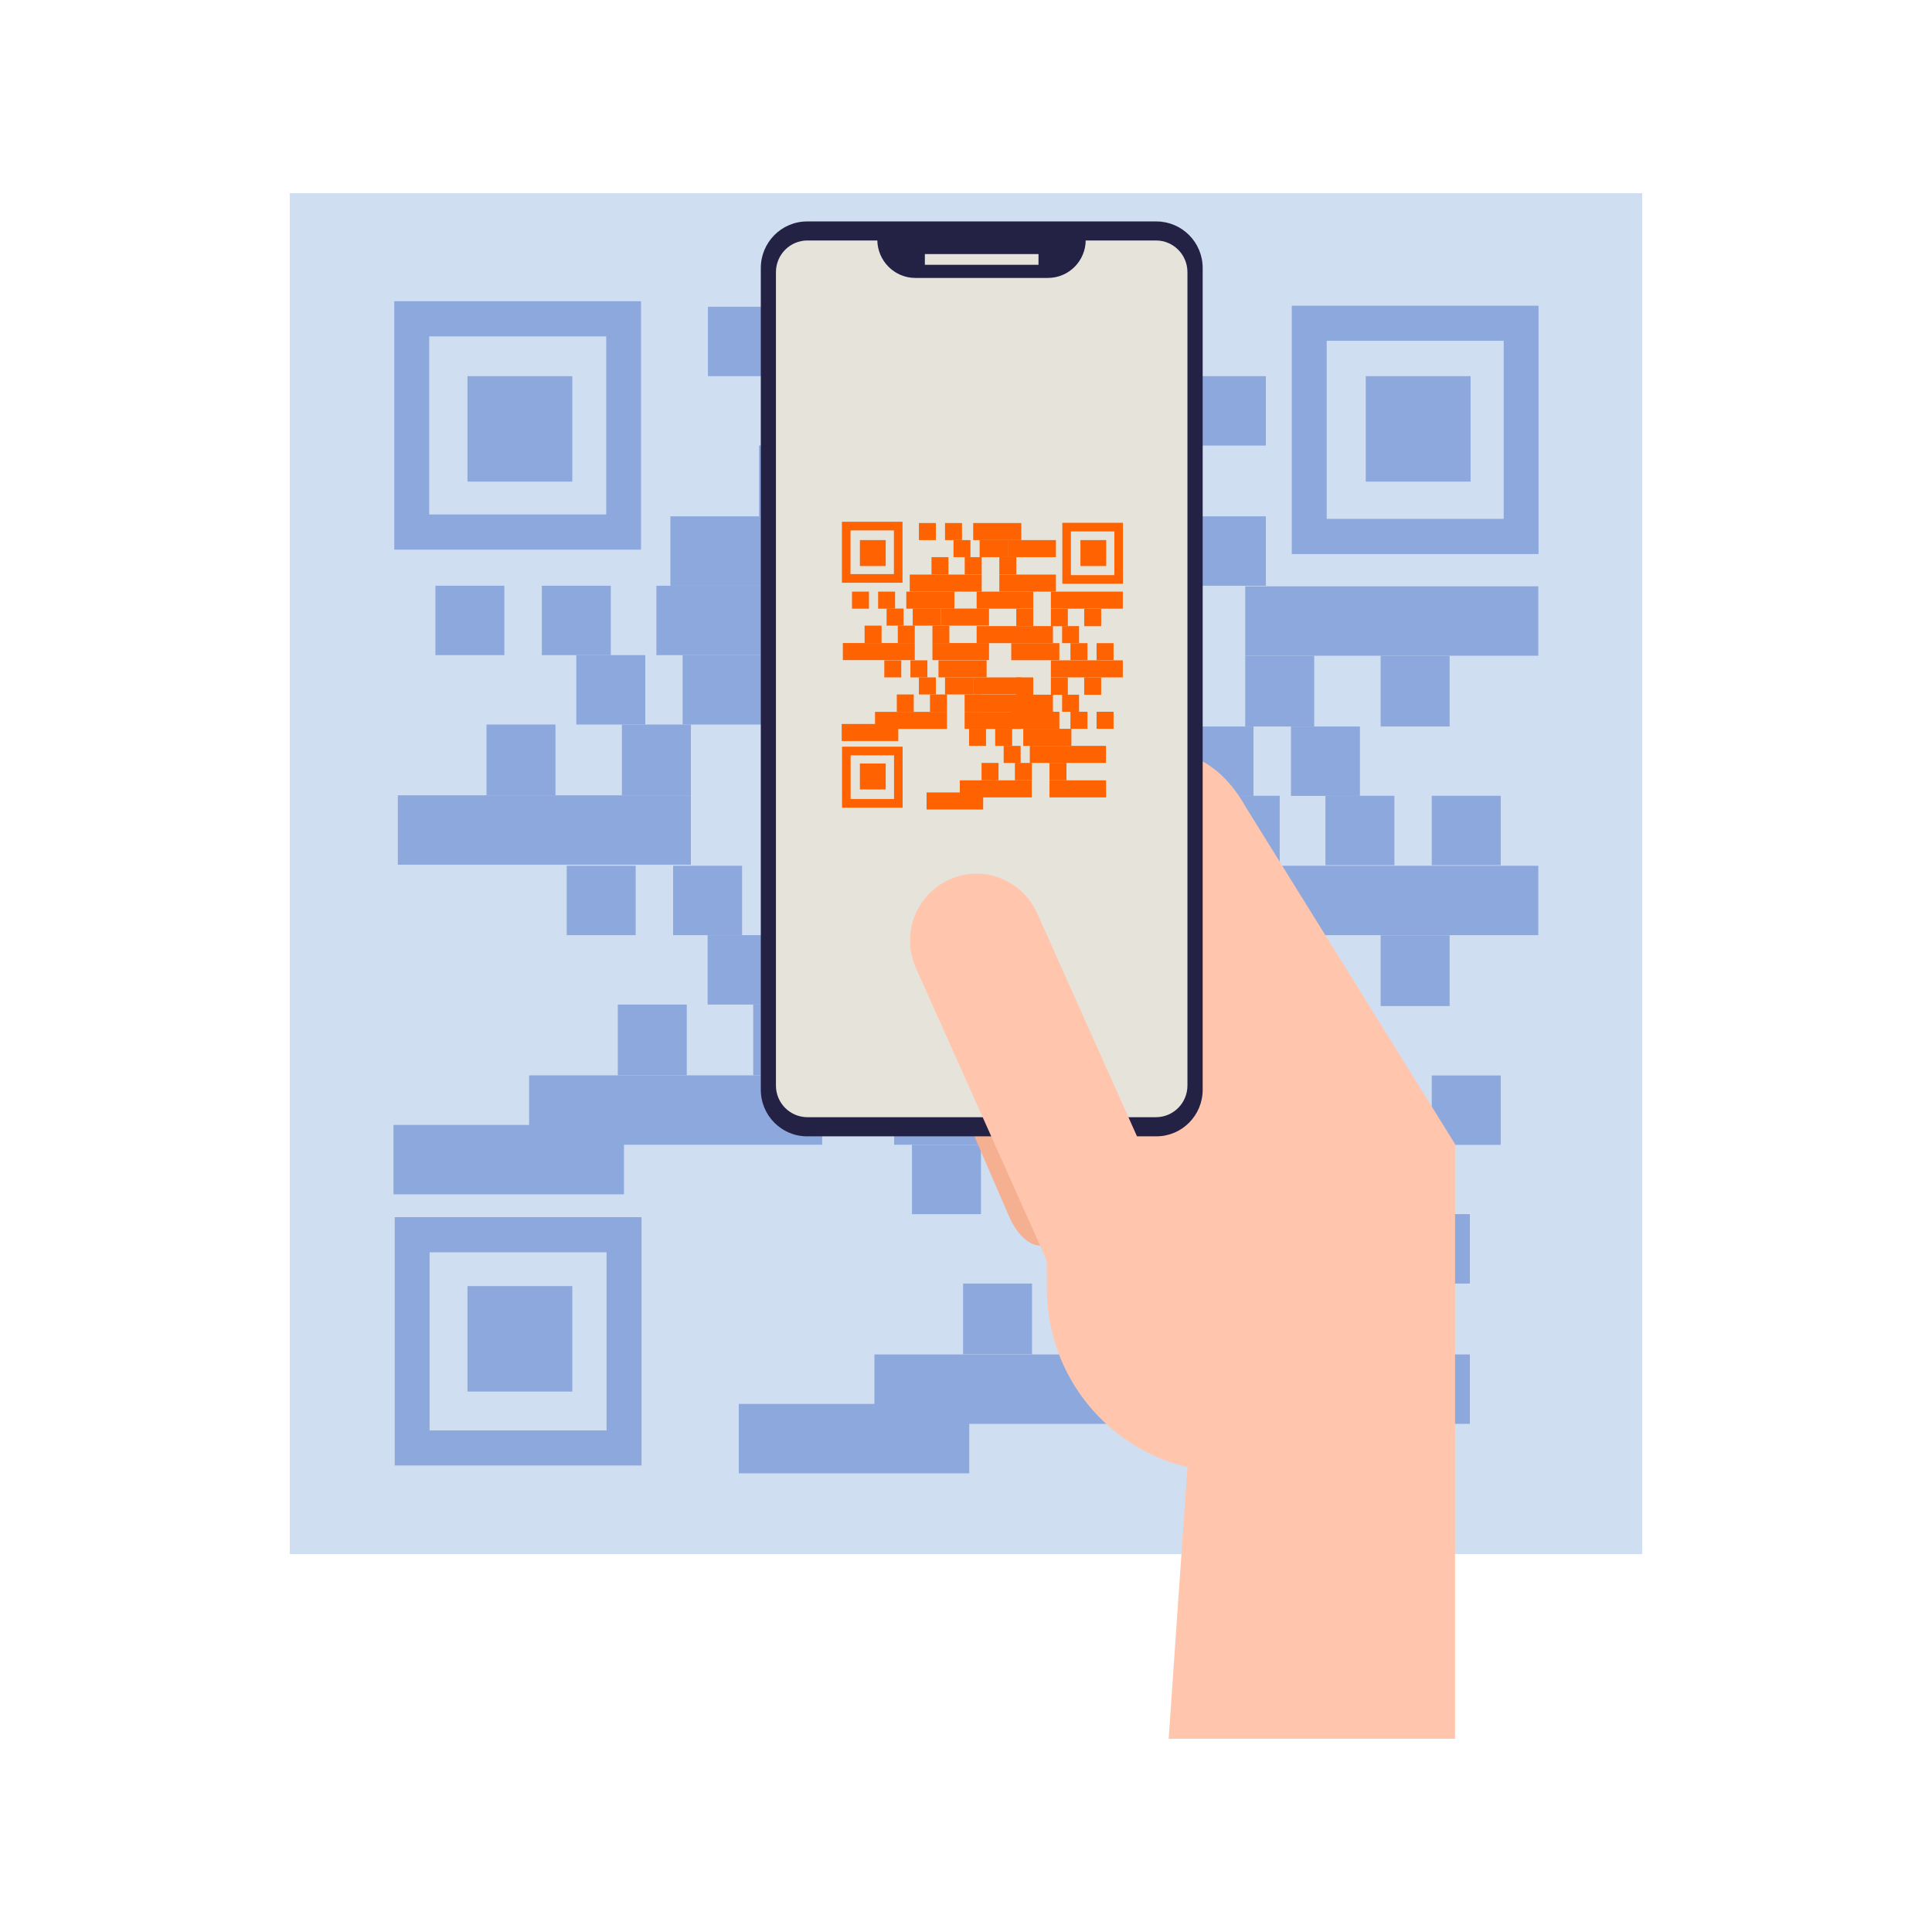 <svg width="160" height="160" viewBox="0 0 160 160" fill="none" xmlns="http://www.w3.org/2000/svg">
<g clip-path="url(#clip0_7673_2105)">
<path d="M136 16H24V128.705H136V16Z" fill="#D0DEF2"/>
<path d="M47.396 31.151H38.715V39.887H47.396V31.151Z" fill="#8DA8DC"/>
<path d="M47.396 106.508H38.715V115.244H47.396V106.508Z" fill="#8DA8DC"/>
<path d="M121.788 31.151H113.106V39.887H121.788V31.151Z" fill="#8DA8DC"/>
<path d="M64.34 25.404H58.629V31.151H64.34V25.404Z" fill="#8DA8DC"/>
<path d="M73.155 25.404H67.443V31.151H73.155V25.404Z" fill="#8DA8DC"/>
<path d="M93.164 25.404H76.931V31.151H93.164V25.404Z" fill="#8DA8DC"/>
<path d="M76.01 31.151H70.299V36.899H76.01V31.151Z" fill="#8DA8DC"/>
<path d="M88.591 31.151H79.103V36.899H88.591V31.151Z" fill="#8DA8DC"/>
<path d="M104.834 31.151H88.601V36.899H104.834V31.151Z" fill="#8DA8DC"/>
<path d="M68.572 36.899H62.86V42.761H68.572V36.899Z" fill="#8DA8DC"/>
<path d="M79.787 36.899H74.075V42.761H79.787V36.899Z" fill="#8DA8DC"/>
<path d="M91.457 36.899H85.745V42.761H91.457V36.899Z" fill="#8DA8DC"/>
<path d="M79.787 42.761H55.518V48.508H79.787V42.761Z" fill="#8DA8DC"/>
<path d="M104.834 42.761H85.745V48.508H104.834V42.761Z" fill="#8DA8DC"/>
<path d="M41.77 48.508H36.059V54.256H41.77V48.508Z" fill="#8DA8DC"/>
<path d="M50.584 48.508H44.872V54.256H50.584V48.508Z" fill="#8DA8DC"/>
<path d="M70.594 48.508H54.36V54.256H70.594V48.508Z" fill="#8DA8DC"/>
<path d="M53.44 54.256H47.728V60.003H53.44V54.256Z" fill="#8DA8DC"/>
<path d="M66.02 54.256H56.532V60.003H66.02V54.256Z" fill="#8DA8DC"/>
<path d="M82.262 54.256H66.029V60.003H82.262V54.256Z" fill="#8DA8DC"/>
<path d="M46.002 60.003H40.29V65.865H46.002V60.003Z" fill="#8DA8DC"/>
<path d="M57.215 60.003H51.504V65.865H57.215V60.003Z" fill="#8DA8DC"/>
<path d="M68.885 60.003H63.174V65.865H68.885V60.003Z" fill="#8DA8DC"/>
<path d="M57.215 65.865H32.946V71.613H57.215V65.865Z" fill="#8DA8DC"/>
<path d="M82.263 65.865H63.174V71.613H82.263V65.865Z" fill="#8DA8DC"/>
<path d="M118.572 94.812H124.283V89.065H118.572V94.812Z" fill="#8DA8DC"/>
<path d="M109.767 94.812H115.479V89.065H109.767V94.812Z" fill="#8DA8DC"/>
<path d="M89.748 94.812H105.981V89.065H89.748V94.812Z" fill="#8DA8DC"/>
<path d="M106.912 89.056H112.623V83.308H106.912V89.056Z" fill="#8DA8DC"/>
<path d="M94.321 89.056H103.809V83.308H94.321V89.056Z" fill="#8DA8DC"/>
<path d="M78.078 89.056H94.311V83.308H78.078V89.056Z" fill="#8DA8DC"/>
<path d="M114.34 83.318H120.052V77.456H114.34V83.318Z" fill="#8DA8DC"/>
<path d="M103.125 83.318H108.837V77.456H103.125V83.318Z" fill="#8DA8DC"/>
<path d="M91.465 83.318H97.177V77.456H91.465V83.318Z" fill="#8DA8DC"/>
<path d="M103.125 77.446H127.395V71.699H103.125V77.446Z" fill="#8DA8DC"/>
<path d="M51.675 93.161H32.586V98.908H51.675V93.161Z" fill="#8DA8DC"/>
<path d="M118.572 71.651H124.283V65.903H118.572V71.651Z" fill="#8DA8DC"/>
<path d="M109.767 71.651H115.479V65.903H109.767V71.651Z" fill="#8DA8DC"/>
<path d="M89.748 71.651H105.981V65.903H89.748V71.651Z" fill="#8DA8DC"/>
<path d="M106.912 65.913H112.623V60.166H106.912V65.913Z" fill="#8DA8DC"/>
<path d="M94.321 65.913H103.809V60.166H94.321V65.913Z" fill="#8DA8DC"/>
<path d="M78.078 65.913H94.311V60.166H78.078V65.913Z" fill="#8DA8DC"/>
<path d="M114.34 60.166H120.052V54.303H114.34V60.166Z" fill="#8DA8DC"/>
<path d="M103.125 60.166H108.837V54.303H103.125V60.166Z" fill="#8DA8DC"/>
<path d="M91.465 60.166H97.177V54.303H91.465V60.166Z" fill="#8DA8DC"/>
<path d="M103.125 54.304H127.395V48.556H103.125V54.304Z" fill="#8DA8DC"/>
<path d="M78.079 54.304H97.168V48.556H78.079V54.304Z" fill="#8DA8DC"/>
<path d="M52.643 71.699H46.932V77.446H52.643V71.699Z" fill="#8DA8DC"/>
<path d="M61.457 71.699H55.745V77.446H61.457V71.699Z" fill="#8DA8DC"/>
<path d="M81.466 71.699H65.232V77.446H81.466V71.699Z" fill="#8DA8DC"/>
<path d="M64.312 77.446H58.601V83.194H64.312V77.446Z" fill="#8DA8DC"/>
<path d="M76.893 77.446H67.405V83.194H76.893V77.446Z" fill="#8DA8DC"/>
<path d="M93.135 77.446H76.902V83.194H93.135V77.446Z" fill="#8DA8DC"/>
<path d="M56.875 83.193H51.163V89.055H56.875V83.193Z" fill="#8DA8DC"/>
<path d="M68.088 83.193H62.377V89.055H68.088V83.193Z" fill="#8DA8DC"/>
<path d="M79.758 83.193H74.047V89.055H79.758V83.193Z" fill="#8DA8DC"/>
<path d="M68.088 89.056H43.819V94.803H68.088V89.056Z" fill="#8DA8DC"/>
<path d="M93.136 89.056H74.047V94.803H93.136V89.056Z" fill="#8DA8DC"/>
<path d="M80.27 116.265H61.182V122.013H80.27V116.265Z" fill="#8DA8DC"/>
<path d="M81.238 94.803H75.526V100.551H81.238V94.803Z" fill="#8DA8DC"/>
<path d="M90.052 94.803H84.341V100.551H90.052V94.803Z" fill="#8DA8DC"/>
<path d="M110.061 94.803H93.828V100.551H110.061V94.803Z" fill="#8DA8DC"/>
<path d="M92.908 100.55H87.196V106.298H92.908V100.55Z" fill="#8DA8DC"/>
<path d="M105.497 100.55H96.01V106.298H105.497V100.55Z" fill="#8DA8DC"/>
<path d="M121.731 100.55H105.498V106.298H121.731V100.55Z" fill="#8DA8DC"/>
<path d="M85.469 106.298H79.758V112.16H85.469V106.298Z" fill="#8DA8DC"/>
<path d="M96.684 106.298H90.973V112.16H96.684V106.298Z" fill="#8DA8DC"/>
<path d="M108.353 106.298H102.642V112.16H108.353V106.298Z" fill="#8DA8DC"/>
<path d="M96.684 112.169H72.415V117.917H96.684V112.169Z" fill="#8DA8DC"/>
<path d="M121.73 112.169H102.642V117.917H121.73V112.169Z" fill="#8DA8DC"/>
<path d="M53.088 45.52H32.652V24.946H53.088V45.511V45.52ZM35.546 42.608H50.204V27.858H35.546V42.608Z" fill="#8DA8DC"/>
<path d="M127.414 45.883H106.978V25.318H127.414V45.883ZM109.871 42.971H124.529V28.221H109.871V42.971Z" fill="#8DA8DC"/>
<path d="M53.127 121.364H32.69V100.799H53.127V121.364ZM35.575 118.461H50.233V103.711H35.575V118.461Z" fill="#8DA8DC"/>
<path d="M103.101 66.715C101.507 63.937 99.287 62.361 96.943 62.38L89.524 62.409L89.657 94.879H86.649L86.697 106.766C86.725 113.955 91.697 119.922 98.338 121.507L96.782 144.019H120.501V94.746L103.101 66.725V66.715Z" fill="#FFC6AD"/>
<path d="M76.469 84.311H89.534V103.166H86.242C85.207 103.166 84.211 102.25 83.519 100.627L76.46 84.311H76.469Z" fill="#F5B091"/>
<path fill-rule="evenodd" clip-rule="evenodd" d="M66.84 94.106H95.767C97.892 94.106 99.6 92.368 99.6 90.249V22.196C99.6 20.057 97.874 18.339 95.767 18.339H66.84C64.715 18.339 63.007 20.076 63.007 22.196V90.23C62.997 92.368 64.715 94.106 66.84 94.106Z" fill="#232144"/>
<path fill-rule="evenodd" clip-rule="evenodd" d="M66.869 92.521H95.73C97.172 92.521 98.339 91.347 98.339 89.896V22.54C98.339 21.089 97.172 19.915 95.73 19.915H66.869C65.427 19.915 64.26 21.089 64.26 22.54V89.906C64.26 91.347 65.427 92.521 66.869 92.521Z" fill="#E6E3DA"/>
<path fill-rule="evenodd" clip-rule="evenodd" d="M75.806 23.017H86.783C88.519 23.017 89.914 21.604 89.914 19.867H72.656C72.666 21.604 74.079 23.017 75.797 23.017H75.806Z" fill="#232144"/>
<path d="M86.004 21.041H76.593V21.929H86.004V21.041Z" fill="#E6E3DA"/>
<path d="M97.172 100.856L87.143 105.401L75.853 80.167C74.601 77.379 75.844 74.105 78.614 72.844C81.384 71.584 84.639 72.835 85.891 75.623L97.181 100.856H97.172Z" fill="#FFC6AD"/>
<path d="M95.103 41.004H67.599V68.682H95.103V41.004Z" fill="#E6E3DA"/>
<path d="M73.348 44.728H71.213V46.876H73.348V44.728Z" fill="#FF6200"/>
<path d="M73.348 63.23H71.213V65.379H73.348V63.23Z" fill="#FF6200"/>
<path d="M91.611 44.728H89.477V46.876H91.611V44.728Z" fill="#FF6200"/>
<path d="M77.504 43.315H76.1V44.728H77.504V43.315Z" fill="#FF6200"/>
<path d="M79.667 43.315H78.263V44.728H79.667V43.315Z" fill="#FF6200"/>
<path d="M84.581 43.315H80.597V44.728H84.581V43.315Z" fill="#FF6200"/>
<path d="M80.369 44.728H78.965V46.141H80.369V44.728Z" fill="#FF6200"/>
<path d="M83.462 44.728H81.128V46.141H83.462V44.728Z" fill="#FF6200"/>
<path d="M87.447 44.728H83.462V46.141H87.447V44.728Z" fill="#FF6200"/>
<path d="M78.547 46.141H77.143V47.582H78.547V46.141Z" fill="#FF6200"/>
<path d="M81.299 46.141H79.894V47.582H81.299V46.141Z" fill="#FF6200"/>
<path d="M84.164 46.141H82.76V47.582H84.164V46.141Z" fill="#FF6200"/>
<path d="M81.299 47.583H75.341V48.995H81.299V47.583Z" fill="#FF6200"/>
<path d="M87.447 47.583H82.76V48.995H87.447V47.583Z" fill="#FF6200"/>
<path d="M71.963 48.996H70.559V50.409H71.963V48.996Z" fill="#FF6200"/>
<path d="M74.126 48.996H72.722V50.409H74.126V48.996Z" fill="#FF6200"/>
<path d="M79.04 48.996H75.056V50.409H79.04V48.996Z" fill="#FF6200"/>
<path d="M74.828 50.399H73.424V51.812H74.828V50.399Z" fill="#FF6200"/>
<path d="M77.921 50.399H75.587V51.812H77.921V50.399Z" fill="#FF6200"/>
<path d="M81.906 50.399H77.921V51.812H81.906V50.399Z" fill="#FF6200"/>
<path d="M73.007 51.812H71.603V53.254H73.007V51.812Z" fill="#FF6200"/>
<path d="M75.758 51.812H74.353V53.254H75.758V51.812Z" fill="#FF6200"/>
<path d="M78.623 51.812H77.219V53.254H78.623V51.812Z" fill="#FF6200"/>
<path d="M75.758 53.253H69.8V54.666H75.758V53.253Z" fill="#FF6200"/>
<path d="M81.906 53.253H77.219V54.666H81.906V53.253Z" fill="#FF6200"/>
<path d="M90.815 60.356H92.219V58.944H90.815V60.356Z" fill="#FF6200"/>
<path d="M88.651 60.356H90.056V58.944H88.651V60.356Z" fill="#FF6200"/>
<path d="M83.747 60.356H87.731V58.944H83.747V60.356Z" fill="#FF6200"/>
<path d="M87.959 58.944H89.363V57.531H87.959V58.944Z" fill="#FF6200"/>
<path d="M84.866 58.944H87.2V57.531H84.866V58.944Z" fill="#FF6200"/>
<path d="M80.882 58.944H84.866V57.531H80.882V58.944Z" fill="#FF6200"/>
<path d="M89.79 57.54H91.194V56.098H89.79V57.54Z" fill="#FF6200"/>
<path d="M87.029 57.54H88.434V56.098H87.029V57.54Z" fill="#FF6200"/>
<path d="M84.164 57.54H85.568V56.098H84.164V57.54Z" fill="#FF6200"/>
<path d="M87.029 56.099H92.987V54.686H87.029V56.099Z" fill="#FF6200"/>
<path d="M74.392 59.956H69.705V61.369H74.392V59.956Z" fill="#FF6200"/>
<path d="M90.815 54.676H92.219V53.263H90.815V54.676Z" fill="#FF6200"/>
<path d="M88.651 54.676H90.056V53.263H88.651V54.676Z" fill="#FF6200"/>
<path d="M83.747 54.676H87.731V53.263H83.747V54.676Z" fill="#FF6200"/>
<path d="M87.959 53.263H89.363V51.85H87.959V53.263Z" fill="#FF6200"/>
<path d="M84.866 53.263H87.2V51.85H84.866V53.263Z" fill="#FF6200"/>
<path d="M80.882 53.263H84.866V51.85H80.882V53.263Z" fill="#FF6200"/>
<path d="M89.79 51.859H91.194V50.418H89.79V51.859Z" fill="#FF6200"/>
<path d="M87.029 51.859H88.434V50.418H87.029V51.859Z" fill="#FF6200"/>
<path d="M84.164 51.859H85.568V50.418H84.164V51.859Z" fill="#FF6200"/>
<path d="M87.029 50.408H92.987V48.995H87.029V50.408Z" fill="#FF6200"/>
<path d="M80.882 50.408H85.568V48.995H80.882V50.408Z" fill="#FF6200"/>
<path d="M74.638 54.685H73.234V56.099H74.638V54.685Z" fill="#FF6200"/>
<path d="M76.802 54.685H75.397V56.099H76.802V54.685Z" fill="#FF6200"/>
<path d="M81.706 54.685H77.722V56.099H81.706V54.685Z" fill="#FF6200"/>
<path d="M77.504 56.099H76.1V57.512H77.504V56.099Z" fill="#FF6200"/>
<path d="M80.597 56.099H78.263V57.512H80.597V56.099Z" fill="#FF6200"/>
<path d="M84.572 56.099H80.587V57.512H84.572V56.099Z" fill="#FF6200"/>
<path d="M75.673 57.512H74.269V58.953H75.673V57.512Z" fill="#FF6200"/>
<path d="M78.424 57.512H77.019V58.953H78.424V57.512Z" fill="#FF6200"/>
<path d="M81.289 57.512H79.885V58.953H81.289V57.512Z" fill="#FF6200"/>
<path d="M78.424 58.953H72.466V60.366H78.424V58.953Z" fill="#FF6200"/>
<path d="M84.572 58.953H79.885V60.366H84.572V58.953Z" fill="#FF6200"/>
<path d="M81.422 65.627H76.735V67.04H81.422V65.627Z" fill="#FF6200"/>
<path d="M81.659 60.356H80.255V61.769H81.659V60.356Z" fill="#FF6200"/>
<path d="M83.822 60.356H82.418V61.769H83.822V60.356Z" fill="#FF6200"/>
<path d="M88.727 60.356H84.742V61.769H88.727V60.356Z" fill="#FF6200"/>
<path d="M84.524 61.77H83.12V63.182H84.524V61.77Z" fill="#FF6200"/>
<path d="M87.617 61.77H85.283V63.182H87.617V61.77Z" fill="#FF6200"/>
<path d="M91.592 61.77H87.607V63.182H91.592V61.77Z" fill="#FF6200"/>
<path d="M82.693 63.183H81.289V64.624H82.693V63.183Z" fill="#FF6200"/>
<path d="M85.454 63.183H84.05V64.624H85.454V63.183Z" fill="#FF6200"/>
<path d="M88.319 63.183H86.915V64.624H88.319V63.183Z" fill="#FF6200"/>
<path d="M85.445 64.624H79.486V66.037H85.445V64.624Z" fill="#FF6200"/>
<path d="M91.602 64.624H86.915V66.037H91.602V64.624Z" fill="#FF6200"/>
<path d="M74.743 48.261H69.724V43.21H74.743V48.261ZM70.435 47.544H74.031V43.926H70.435V47.544Z" fill="#FF6200"/>
<path d="M92.996 48.346H87.978V43.296H92.996V48.346ZM88.689 47.63H92.285V44.012H88.689V47.63Z" fill="#FF6200"/>
<path d="M74.752 66.887H69.733V61.836H74.752V66.887ZM70.445 66.171H74.041V62.553H70.445V66.171Z" fill="#FF6200"/>
</g>
<defs>
<clipPath id="clip0_7673_2105">
<rect width="128" height="128" fill="white" transform="translate(16 16)"/>
</clipPath>
</defs>
</svg>
